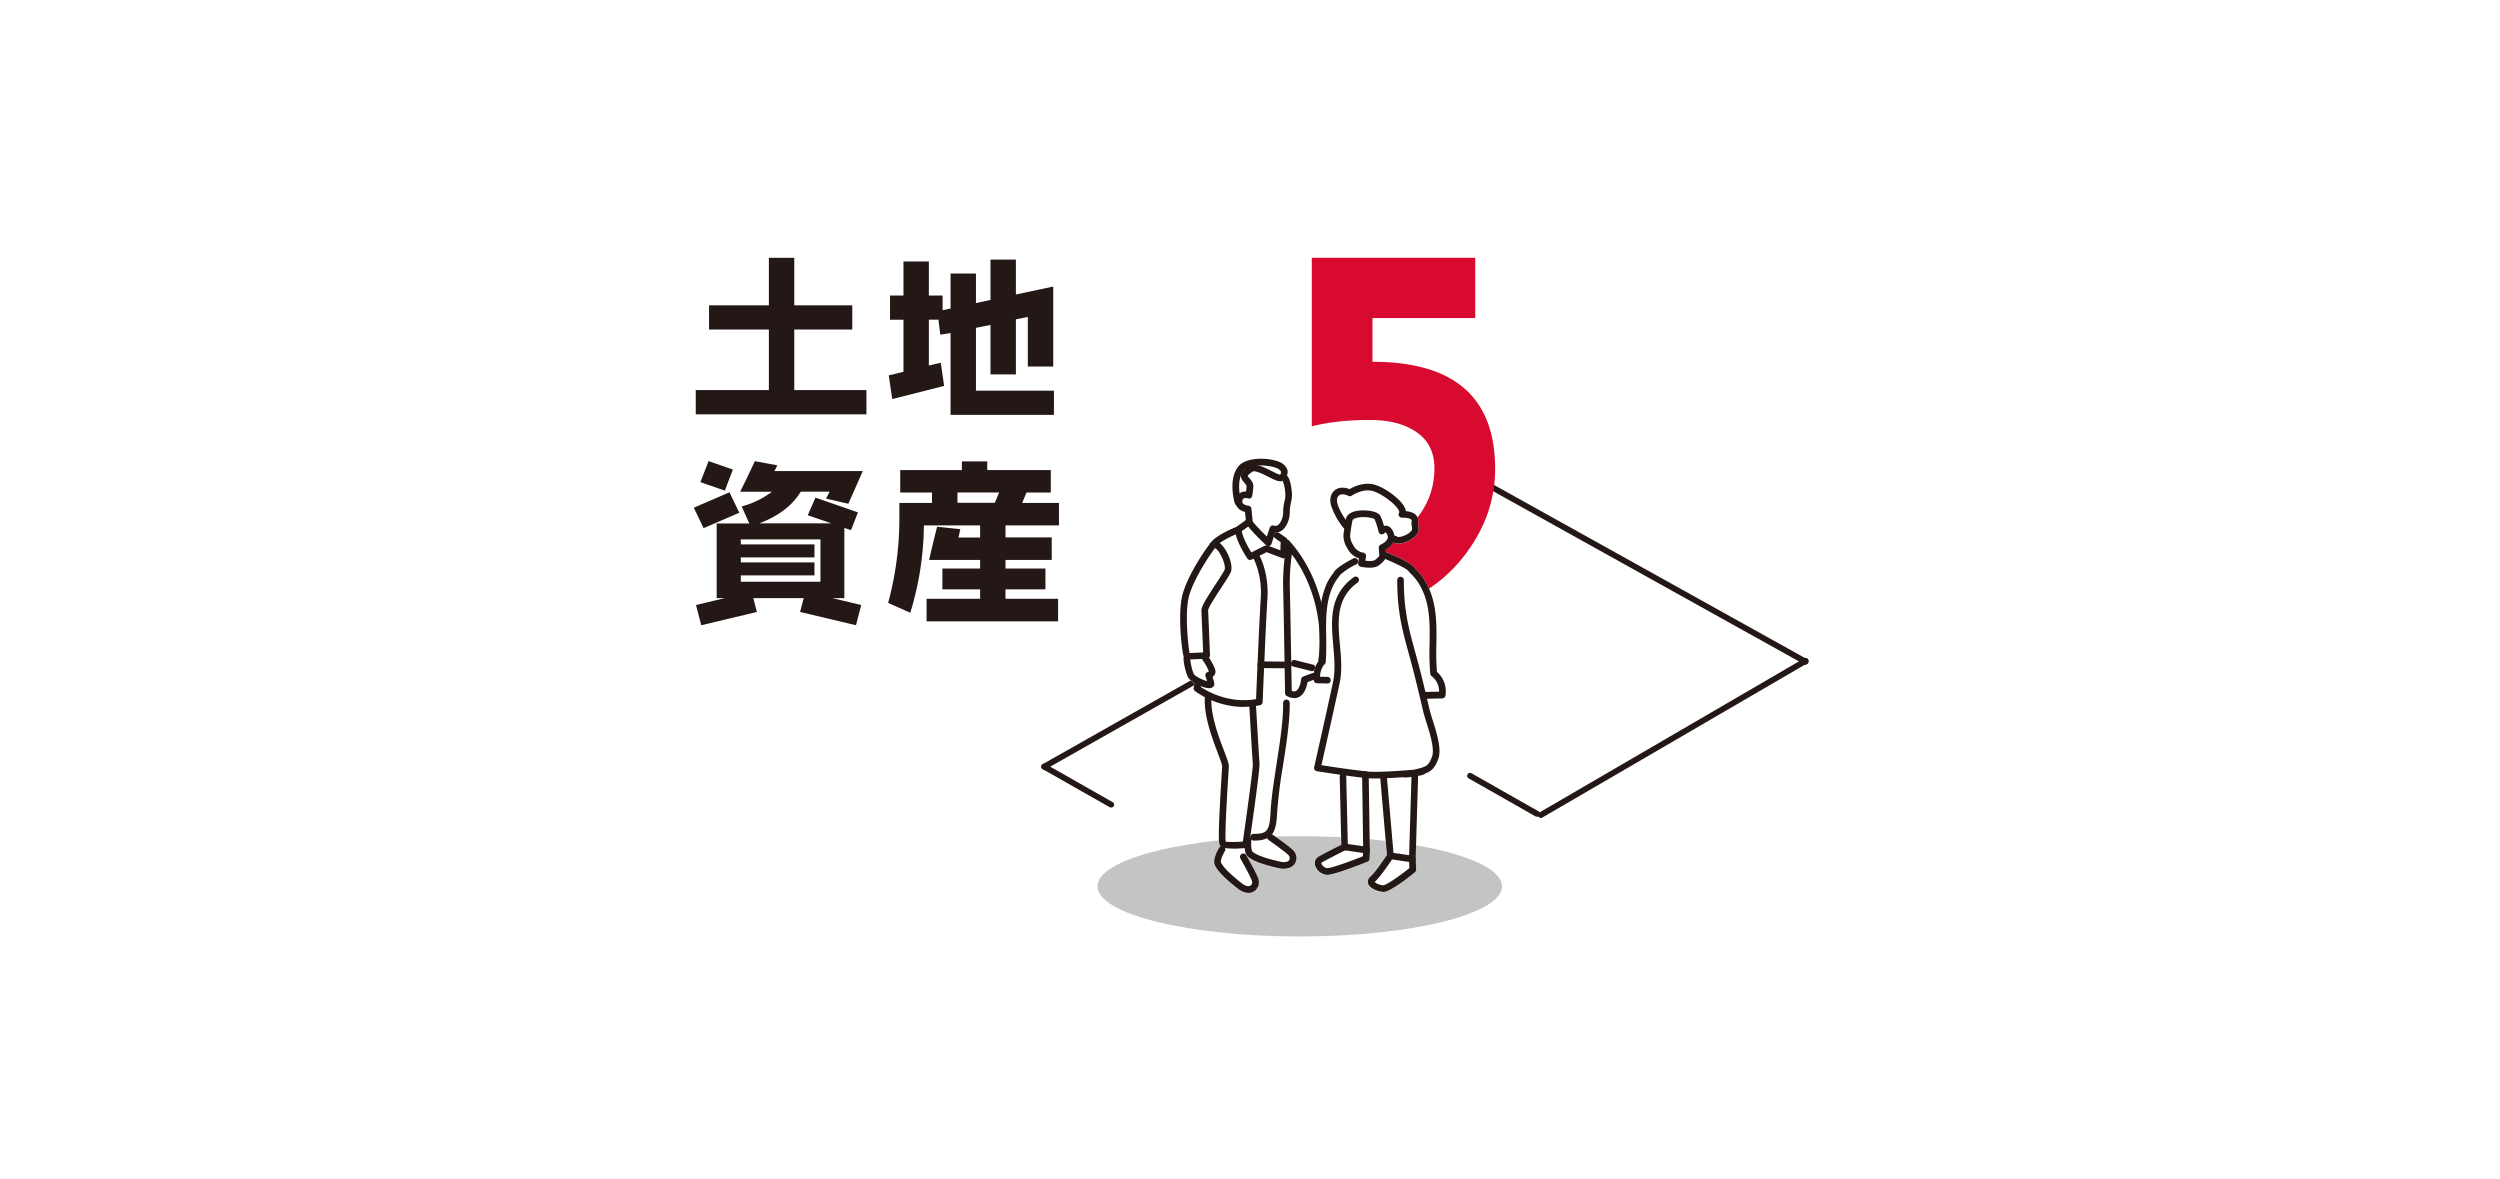 <svg id="_イヤー_1" xmlns="http://www.w3.org/2000/svg" viewBox="0 0 318 150"><defs><style>.cls-1{fill:#fff}.cls-2{fill:#231815}</style></defs><path class="cls-1" d="M0 0h318v150H0z"/><ellipse cx="165.33" cy="112.74" rx="25.73" ry="6.38" style="fill:#c4c4c4"/><path class="cls-2" d="M229.67 84.55a.4.4 0 0 1-.18-.05l-39.84-22.17a.38.38 0 0 1-.15-.51c.1-.18.33-.25.51-.15l39.84 22.17c.18.1.25.33.15.51a.39.39 0 0 1-.33.19Z"/><path d="M186.99 69.67a18.95 18.95 0 0 1-8.26 6.86l-3.18-6.75c4.59-2.65 6.91-6.05 6.91-10.2 0-2.16-.86-3.78-2.59-4.81-1.46-.92-3.35-1.35-5.61-1.35-2.81 0-5.29.27-7.4.81V32.79h20.79v7.67h-13.07v5.56c10.42 0 15.6 4.54 15.6 13.61 0 3.62-1.08 6.96-3.18 10.04Z" style="fill:#d80a30"/><path class="cls-2" d="M196 104.05a.37.37 0 0 1-.32-.19.38.38 0 0 1 .13-.51l33.68-19.61c.18-.11.41-.04.51.13s.04.41-.13.51l-33.68 19.61a.32.32 0 0 1-.19.05Z"/><path class="cls-2" d="M195.5 103.89a.45.45 0 0 1-.19-.05l-8.5-4.83a.37.37 0 0 1-.14-.51c.1-.18.33-.25.51-.14l8.5 4.83a.37.37 0 0 1-.19.7ZM132.84 97.89a.37.37 0 0 1-.19-.7l34.17-19.33a.37.37 0 0 1 .37.65l-34.17 19.33a.4.4 0 0 1-.18.05Z"/><path class="cls-1" d="M182.76 85.44c-.1-1.15-.08-2.34-.07-3.5.04-2.39.08-4.87-.96-7.14a7.4 7.4 0 0 0-1.68-2.43l-.19-.19c-.37-.61-2.6-1.56-3.62-1.98l-.02-.29c.3-.17.75-.5.98-.97.18.13.4.21.69.21h.13a3.29 3.29 0 0 0 2.16-1.1c.35-.44.28-.92.23-1.23a1.47 1.47 0 0 1-.03-.33c.09-.45-.08-.75-.23-.92-.33-.37-.89-.5-1.32-.54 0-.08-.03-.16-.06-.25-.38-1.13-2.52-2.71-3.9-3.11-1.39-.4-2.7.26-3.2.56-.73-.29-1.42-.24-1.9.15-.5.41-.67 1.11-.47 1.89a9.1 9.1 0 0 0 1.58 2.88c.03.03.07.03.11.06l-.08.57c-.05.34-.04.66.04.98.11.49.33.86.54 1.21.4.65.96.95 1.35 1.07l-.03.17h-.13c-.12-.18-.35-.26-.54-.16-.66.34-2.21 1.2-2.46 1.75l-.11.16c-.24.31-.68.88-1.1 2.06-.07.2-.33 1.34-.39 1.54-.7-2.28-1.91-4.41-2.95-6.28-.09-.17-.67-.92-.84-.84-.05-.05-.1-.11-.18-.12-.17-.04-.32.05-.42.19l.03-.73a.43.43 0 0 0-.18-.36l-.88-.61c-.08-.06-.18-.07-.27-.06.23-.03.46-.1.67-.25.68-.5.99-1.53.99-2.33 0-.49.08-.84.15-1.19.08-.37.16-.75.12-1.22-.1-1.21-.33-1.95-.69-2.27.04-.04.1-.06.12-.12a.89.89 0 0 0-.04-.71 1.93 1.93 0 0 0-1.07-.92c-1.65-.59-4.16-.48-5.05.55-1.43 1.66-.55 4.65-.51 4.77.03.1.1.17.18.23.04.11.09.2.14.27.26.35.67.52.96.59l.1 1.02-1.2.86-.08.09c-.03 0-.05-.01-.07 0-.08.03-2.03.83-2.85 1.65l-.21.23-.12.09a.41.41 0 0 0-.13.23c-1 1.32-2.97 4.4-3.46 6.61-.54 2.49 0 7.1.25 7.75-.03.07-.07.13-.06.21 0 .06.16 1.38.52 2.18.14.31.53.63.98.89-.03.04-.08.07-.09.12l-.1.41c-.04.16.02.33.15.44.05.04.51.39 1.26.78-.15 2.39.93 5.24 1.65 7.12.26.69.56 1.47.55 1.66l-.07 1.16c-.53 8.54-.36 8.74-.17 8.96l.08.08a.4.4 0 0 0-.23.17c-.59 1.01-.77 1.77-.54 2.25.36.74 1.3 1.71 2.9 2.95.46.35.93.54 1.35.54.29 0 .56-.08.79-.26.48-.36.67-1.01.45-1.59a31.04 31.04 0 0 0-1.52-2.94c-.03-.05-.08-.06-.12-.09v-.56c.08.39.2.72.41.89.64.52 1.91.98 3.88 1.42.22.05.43.07.63.07.66 0 1.17-.26 1.43-.74.28-.53.17-1.2-.28-1.62a29.95 29.95 0 0 0-2.64-2l-.06-.01c.5-.6.64-1.55.71-2.89.08-1.65.4-3.71.74-5.89.41-2.6.81-5.26.83-7.41l.06-.28.08-.93c.15.04.3.06.42.06.27 0 .49-.08.65-.17.72-.4.97-1.39 1.05-1.88l.8-.3v.11c.03.2.2.35.41.36l1.33.03h.01c.23 0 .42-.18.42-.41l.42-.31a1198 1198 0 0 1-2.55 11.37c-.03.11 0 .23.06.33.07.1.17.16.29.18.1.02 1.45.23 2.96.44-.03.06-.08.12-.07.19l.21 8.72c-.57.29-2.08 1.05-2.85 1.49a.97.97 0 0 0-.49 1.1c.15.63.84 1.2 1.5 1.23h.05c.88 0 4.12-1.27 5.11-1.67a.44.44 0 0 0 .27-.37l.06-1.09v-.03l-.13-9.12.83.02h.62l.85 9.74c-.48.73-1.6 2.34-2.08 2.74-.44.35-.37.75-.32.9.2.62 1.21 1.01 1.86 1.05h.04c.87 0 3.12-1.75 4.05-2.5.1-.08.16-.21.16-.34l-.05-1.32.31-10.41c0-.06-.04-.1-.06-.15l.61-.06c.16-.01.26-.12.32-.26.75-.26 1.27-.68 1.7-1.89.43-1.22-.2-3.24-.71-4.87-.16-.5-.3-.96-.39-1.32l-.35-1.47 1.92-.04c.2 0 .37-.14.41-.34a3.3 3.3 0 0 0-1.08-3.04Zm-19.51-24.36-.26-.33.27.33Zm-4.23 45.42Zm3.14-38.67.03-.09.13-.02a.54.54 0 0 0-.16.1Z"/><path class="cls-2" d="M174.2 72.21c-.5 0-.96-.09-1.11-.12a.43.43 0 0 1-.33-.48l.09-.59a2.46 2.46 0 0 1-1.35-1.07c-.21-.35-.44-.72-.54-1.21a2.48 2.48 0 0 1-.04-.98 34.32 34.32 0 0 1 .3-1.84c.17-.54.78-.89 1.73-.98.9-.08 2.3.07 2.63.68.18.35.35.87.46 1.27.1-.02.21-.03.33-.02.37.05.67.34.89.86.16.37.16.75.02 1.11-.22.53-.71.89-1.03 1.07l.06.87a.4.4 0 0 1-.05.22c-.03.05-.28.52-.91.94-.3.21-.74.27-1.15.27Zm-.53-.89c.46.06 1 .06 1.21-.08.31-.21.49-.43.57-.54l-.07-1.01a.43.43 0 0 1 .26-.42c.05-.02 1.14-.5.84-1.2-.13-.31-.23-.35-.24-.35-.02 0-.1.05-.15.1a.44.44 0 0 1-.42.14.42.42 0 0 1-.31-.31c-.07-.3-.3-1.19-.53-1.62-.17-.16-1.35-.38-2.22-.17-.36.09-.52.21-.57.31-.03.16-.19.96-.28 1.72-.03.24-.03.46.03.67.08.36.26.65.41.91.45.74 1.14.81 1.17.82.12.01.22.07.3.16s.1.21.09.32l-.09.57Z"/><path class="cls-2" d="M181.37 88.86a.42.42 0 0 1-.42-.42c0-.23.18-.43.42-.43l1.68-.03a2.42 2.42 0 0 0-.94-1.97.45.45 0 0 1-.18-.3 31.9 31.9 0 0 1-.09-3.78c.04-2.41.07-4.68-.88-6.78a6.54 6.54 0 0 0-1.5-2.17 2.22 2.22 0 0 1-.31-.35c-.2-.29-1.87-1.1-3.3-1.67a.42.42 0 0 1-.23-.55.42.42 0 0 1 .55-.23c.99.4 3.33 1.39 3.71 2.02l.19.19c.36.36 1.04 1.03 1.68 2.43 1.03 2.28.99 4.75.96 7.14a31.4 31.4 0 0 0 .07 3.5 3.3 3.3 0 0 1 1.08 3.04.44.44 0 0 1-.41.34l-2.05.04Zm2.05-.47Z"/><path class="cls-2" d="M182.25 91.65c-.16-.5-.3-.96-.39-1.32l-.52-2.2-.52-2.14c-.29-1.15-.56-2.16-.82-3.09-.83-3.04-1.43-5.24-1.43-9.11 0-.23-.19-.42-.42-.42s-.42.19-.42.42c0 3.98.61 6.22 1.46 9.33.25.93.53 1.93.81 3.07l.52 2.13.52 2.2c.09.37.24.85.4 1.38.45 1.42 1.06 3.37.72 4.33-.43 1.22-.81 1.31-2.04 1.61l-.29.07c-1.58.13-4.57.35-5.87.23a131.1 131.1 0 0 1-5.87-.81c.45-2.02 2.26-10.09 2.37-10.73.26-1.47.12-3.03-.02-4.55-.27-3.05-.52-5.94 2.25-7.95.19-.14.23-.4.09-.59a.42.42 0 0 0-.59-.09c-3.16 2.3-2.87 5.56-2.6 8.71.13 1.46.26 2.97.03 4.33-.12.7-2.43 11.03-2.46 11.13-.03.11 0 .23.06.33.07.1.17.16.29.18.18.03 4.53.71 6.37.88.29.03.66.04 1.07.04 1.06 0 2.42-.08 3.58-.16.08.1 1.14-.04 1.44-.11.55-.05 1.23-.21 1.29-.35.75-.26 1.27-.68 1.7-1.89.43-1.22-.2-3.24-.71-4.87Z"/><path class="cls-2" d="M179.65 109.69h-.06l-2.8-.41a.44.44 0 0 1-.36-.38l-.87-10.01a.43.43 0 1 1 .85-.07l.84 9.67 1.99.29.3-9.94c0-.23.2-.41.42-.41h.01c.23 0 .42.2.41.44l-.31 10.41a.42.42 0 0 1-.42.41Z"/><path class="cls-2" d="M175.92 113.44h-.04c-.65-.04-1.66-.43-1.86-1.05-.05-.15-.12-.55.32-.9.51-.42 1.73-2.21 2.16-2.86.13-.2.39-.25.59-.12.2.13.25.39.12.59-.16.25-1.63 2.48-2.34 3.06 0 .12.55.42 1.06.45.38 0 2-1.11 3.34-2.18l-.04-1.13c0-.23.17-.43.41-.44.28-.02.43.18.44.41l.05 1.35c0 .13-.05.26-.16.34-.93.76-3.18 2.5-4.05 2.51ZM173.83 108.55h-.06l-2.79-.4a.42.42 0 0 1-.36-.41l-.21-8.99c0-.23.18-.43.41-.43.23 0 .42.18.42.41l.2 8.63 1.95.28-.13-9.09c0-.23.18-.43.42-.43.23 0 .42.19.42.42l.14 9.58c0 .12-.05.24-.14.32a.43.43 0 0 1-.28.11Z"/><path class="cls-2" d="M168.82 111.28h-.05a1.74 1.74 0 0 1-1.5-1.23.97.97 0 0 1 .49-1.1c.94-.54 3-1.56 3.09-1.61.21-.1.46-.02.57.19.1.21.02.46-.19.57-.02.01-2.13 1.06-3.05 1.58-.1.06-.1.1-.09.17.06.24.41.56.73.58.4.03 2.58-.73 4.54-1.51l.05-.82a.42.42 0 0 1 .45-.4c.23.01.41.21.4.45l-.06 1.09a.4.4 0 0 1-.27.37c-.99.4-4.23 1.67-5.11 1.67ZM168.86 86.94h-.01l-1.33-.03a.43.43 0 0 1-.41-.36c-.14-.91.15-1.95.7-2.56.07-.97.06-1.98.04-2.96-.02-2.02-.05-4.11.62-6.03a6.4 6.4 0 0 1 1.1-2.06c.05-.07.09-.11.11-.16.26-.55 1.81-1.41 2.46-1.75.21-.11.46-.03.57.18s.03.46-.18.57a8.62 8.62 0 0 0-2.09 1.37c-.05.1-.12.19-.21.31-.22.29-.6.77-.97 1.82-.62 1.78-.6 3.7-.57 5.74.01 1.05.03 2.13-.06 3.19 0 .11-.06.2-.13.28-.35.32-.58.98-.59 1.59l.95.02c.23 0 .42.2.41.44 0 .23-.19.41-.42.41ZM161.33 69.45a.44.44 0 0 1-.29-.11c-.53-.5-2.29-2.18-2.51-2.77l-.03-.11-.14-1.34c-.3-.08-.7-.24-.96-.59a1.27 1.27 0 0 1-.18-1.09c.08-.33.27-.59.54-.75.25-.14.53-.18.74-.17l.06-.58c.02-.18-.1-.33-.29-.55-.21-.24-.47-.53-.41-.95.05-.38.36-.74 1-1.15.72-.47 1.85.11 2.86.61.35.18.88.45 1.08.47a.68.68 0 0 1 .66-.07c.47.21.76 1.02.87 2.42.04.47-.04.85-.12 1.22-.07.34-.15.7-.15 1.19 0 .8-.31 1.83-.99 2.33-.27.2-.57.29-.87.28l-.46 1.42a.44.44 0 0 1-.3.28l-.1.01Zm-1.99-3.15c.16.29.97 1.14 1.8 1.95l.37-1.12c.07-.22.3-.34.53-.27.2.06.37.03.53-.09.37-.27.65-.98.65-1.65 0-.58.09-1 .17-1.36.08-.35.13-.62.1-.97a5.47 5.47 0 0 0-.33-1.64c-.41.21-.98-.08-1.82-.5-.59-.3-1.7-.86-2.01-.66-.59.38-.62.55-.62.55 0 .05.13.19.21.28.24.27.56.63.5 1.19-.12 1.16-.14 1.4-.56 1.4-.04 0-.08 0-.12-.02-.09-.03-.38-.08-.55.02-.05.03-.1.08-.14.21-.05.22 0 .33.04.39.16.22.57.3.7.31.2.02.37.18.39.38l.16 1.59Zm3.65-5.55.26.33-.27-.33Z"/><path class="cls-2" d="M157.48 64.33a.44.44 0 0 1-.41-.3c-.04-.13-.92-3.11.51-4.77.89-1.03 3.4-1.14 5.05-.55.48.17.89.52 1.07.92.11.25.12.49.04.71a.43.43 0 0 1-.55.24.43.43 0 0 1-.24-.55c0-.07-.21-.37-.6-.51-1.46-.52-3.54-.37-4.12.31-1.13 1.31-.35 3.95-.34 3.97a.43.43 0 0 1-.28.53l-.12.02ZM150.99 83.93a.41.41 0 0 1-.37-.22c-.24-.43-.83-5.25-.27-7.81.49-2.21 2.45-5.29 3.46-6.61a.49.49 0 0 1 .13-.23l.12-.1c.08-.1.15-.18.21-.23.82-.82 2.77-1.62 2.85-1.65.22-.09.46.02.55.23a.42.42 0 0 1-.23.55c-.45.18-1.6.71-2.29 1.22.89.68 1.8 2.78 1.4 3.71-.15.35-.59 1.03-1.15 1.88-.63.97-1.7 2.59-1.73 2.96.04.67.24 5.72.24 5.72 0 .23-.17.43-.4.44l-2.49.11H151Zm3.56-14.21c-.89 1.15-2.91 4.28-3.37 6.37-.45 2.06-.07 5.88.13 6.98l1.73-.08-.22-5.31c-.03-.5.58-1.49 1.87-3.46.47-.72.96-1.47 1.08-1.75.13-.29-.1-1.23-.59-2.04a1.94 1.94 0 0 0-.63-.72Z"/><path class="cls-2" d="M153.84 87.54c-.82 0-2.45-.77-2.78-1.5a8.29 8.29 0 0 1-.52-2.18.43.43 0 0 1 .37-.47c.25-.03.44.14.47.37 0 .01.14 1.24.45 1.92.15.34 1.16.82 1.71.97a7.8 7.8 0 0 0-.2-.62.42.42 0 0 1 .02-.33.4.4 0 0 1 .25-.21.4.4 0 0 0 .16-.1 6.82 6.82 0 0 0-.79-1.42.43.43 0 0 1 .1-.59.43.43 0 0 1 .59.1c.08.11.74 1.08.91 1.74.1.38-.08.69-.34.89.08.24.17.56.21.76.05.29-.1.55-.39.64a.9.9 0 0 1-.25.03Zm.2-.49Z"/><path class="cls-2" d="M158.21 89.92c-3.6 0-6.09-1.93-6.22-2.03a.43.43 0 0 1-.15-.44l.1-.41a.42.42 0 0 1 .51-.31c.23.06.36.29.31.52l-.03.13c.78.52 3.54 2.15 7.04 1.55.07-1.78.42-10.13.6-12.9.19-2.96-.92-4.97-.93-4.99a.44.44 0 0 1 .16-.58c.2-.11.46-.04.58.16.05.09 1.24 2.25 1.04 5.46-.2 3.08-.61 13.12-.61 13.22 0 .19-.15.36-.34.4-.72.15-1.41.21-2.07.21Z"/><path class="cls-2" d="M156.88 107.94c-1.36 0-1.58-.26-1.66-.36-.19-.23-.36-.42.17-8.96l.07-1.16c0-.19-.29-.97-.55-1.66-.72-1.9-1.82-4.78-1.65-7.18a.42.42 0 0 1 .45-.39c.23.02.41.22.39.45-.15 2.22.9 4.99 1.6 6.82.42 1.11.62 1.65.61 2l-.07 1.17c-.12 1.87-.46 7.43-.33 8.38.26.07 1.26.06 2.18 0 .53-3.69 1.31-9.37 1.27-9.88-.07-.72-.43-7.01-.44-7.28a.43.43 0 0 1 .4-.45c.26-.02.43.17.45.4 0 .07.38 6.54.44 7.25.07.74-1.09 8.8-1.33 10.41a.44.44 0 0 1-.38.36c-.67.06-1.2.09-1.62.09Zm1.58-.51Z"/><path class="cls-2" d="M158.79 113.57c-.43 0-.89-.18-1.35-.54-1.6-1.24-2.54-2.21-2.9-2.95-.23-.48-.05-1.24.54-2.25.12-.2.38-.27.58-.16.2.12.27.38.15.58-.54.93-.54 1.38-.5 1.46.2.42.83 1.22 2.65 2.65.45.35.87.45 1.12.27.18-.13.24-.38.16-.6-.29-.79-1.45-2.8-1.46-2.82a.42.42 0 0 1 .16-.58c.2-.12.46-.05.58.16.05.09 1.2 2.09 1.52 2.94.22.58.03 1.23-.45 1.59-.23.17-.5.26-.79.26ZM163.31 110.51c-.2 0-.41-.02-.63-.07-1.97-.44-3.24-.9-3.88-1.42-.42-.34-.58-1.1-.48-2.27a.43.43 0 0 1 .85.07c-.09 1.07.1 1.48.17 1.54.36.29 1.27.75 3.53 1.25.56.12.98.03 1.13-.24a.53.53 0 0 0-.12-.61c-.61-.59-2.51-1.9-2.53-1.92a.43.43 0 0 1-.11-.59c.13-.19.4-.24.59-.11.08.06 1.98 1.37 2.64 2 .44.43.56 1.1.28 1.62-.26.48-.77.74-1.43.74ZM163.84 85.01l-3.47-.03a.42.42 0 0 1 0-.85l3.47.03a.42.42 0 0 1 0 .85ZM159.01 71.23a.42.42 0 0 1-.35-.19c-.16-.24-1.56-2.38-1.56-3.69 0-.14.07-.26.18-.34l1.32-.95c.19-.14.45-.1.59.1.14.19.09.46-.1.59l-1.13.81c.11.79.78 2.02 1.21 2.7l1.73-.85a.45.45 0 0 1 .34-.02l1.62.61.04-1.04-.69-.48a.43.43 0 0 1-.11-.59c.13-.19.4-.24.59-.11l.88.61a.4.4 0 0 1 .18.36l-.07 1.86c0 .14-.08.26-.19.34a.42.42 0 0 1-.38.04l-2-.75-1.9.94a.4.4 0 0 1-.19.04Z"/><path class="cls-2" d="M164.6 88.79c-.26 0-.56-.07-.91-.25a.41.41 0 0 1-.23-.37s-.16-10.1-.24-13.22c-.08-3.14.38-5.24.4-5.33a.42.42 0 0 1 .51-.32c.23.05.37.28.32.51 0 .02-.46 2.1-.38 5.12.07 2.82.21 11.33.24 12.96.33.11.48.03.54 0 .45-.25.63-1.18.65-1.48.01-.16.12-.3.28-.36l1.09-.41c.22-.08.46.03.55.25a.43.43 0 0 1-.25.55l-.85.32c-.08.49-.33 1.48-1.05 1.88-.16.09-.38.17-.65.17Z"/><path class="cls-2" d="M168.12 84.42h-.09c-.22-.05-.37-.29-.33-.54.73-5.17-.96-10.85-4.31-14.47a.53.53 0 0 1-.02-.66c.15-.19.4-.19.57-.02 3.54 3.83 5.33 9.84 4.56 15.31-.03.22-.19.37-.37.38ZM159.45 106.91c-.23 0-.42-.19-.42-.42s.19-.42.42-.42c1.76 0 2.05-.38 2.17-2.86.09-1.69.41-3.77.75-5.98.43-2.78.88-5.66.84-7.81 0-.23.18-.43.42-.43.23 0 .42.18.42.42.04 2.22-.41 5.14-.85 7.96a60.94 60.94 0 0 0-.74 5.89c-.12 2.5-.46 3.67-3.02 3.67ZM164.43 84.77c-.17-.05-.26-.27-.2-.49.06-.23.26-.37.43-.33l2.39.6c.18.01.27.26.21.49-.06.23-.26.37-.43.33l-2.39-.6h-.01ZM177.9 69.14c-.33 0-.59-.09-.77-.26a.42.42 0 0 1-.01-.6.42.42 0 0 1 .6-.01c.2.13 1.31-.13 1.81-.76.11-.14.1-.27.05-.57-.03-.19-.07-.4-.02-.62.03-.14-.01-.18-.04-.21-.18-.21-.81-.28-1.17-.26-.18 0-.32-.08-.4-.22s-.06-.32.04-.45l-.02-.14c-.26-.78-2.13-2.22-3.33-2.57-1.32-.38-2.66.56-2.68.57a.44.44 0 0 1-.44.04c-.5-.25-.95-.27-1.21-.05-.23.19-.3.57-.19 1.01.31 1.2 1.41 2.54 1.42 2.56.15.18.12.45-.06.6a.43.43 0 0 1-.6-.06 9.1 9.1 0 0 1-1.58-2.88c-.2-.78-.03-1.48.47-1.89.48-.39 1.17-.44 1.9-.15.5-.3 1.81-.96 3.2-.56 1.39.4 3.53 1.98 3.9 3.11l.06.25c.43.04 1 .16 1.32.54.15.17.32.48.23.92-.01.08 0 .2.03.33.05.32.13.79-.23 1.23a3.38 3.38 0 0 1-2.16 1.1h-.13ZM141.33 102.72a.45.45 0 0 1-.19-.05l-8.5-4.83a.37.37 0 0 1-.14-.51c.1-.18.33-.25.51-.14l8.5 4.83a.37.37 0 0 1-.19.7Z"/><g><path class="cls-2" d="M88.5 52.7v-3.08h9.3v-7.7h-7.61v-3.08h7.61v-6.05h3.23v6.05h7.38v3.08h-7.38v7.7h9.18v3.08H88.5ZM120.91 52.75V42.37l-1.31.2-.23-1.91h-1.22v5.83l1.52-.35.42 2.95-6.6 1.67-.44-3.01 1.87-.46v-6.62h-1.71v-3.08h1.71v-4.33h3.23v4.33h1.75v1.87l1.01-.22v-4.45h3.23v3.76l1.85-.4v-5.13h3.23v4.44l4.75-1.01v10.17h-3.23v-6.31l-1.52.31v7h-3.23v-6.29l-1.85.37v7.99h9.92v3.08h-13.15ZM89.5 67.18l-1.25-2.6 4.54-1.96 1.25 2.6-4.54 1.96Zm18.41-3.1-2.84-.66c.12-.2.25-.48.46-.88h-3.67c-1.08 1.78-2.86 3.12-5.28 4.03h9.18l-3.02-1.03.99-2.24 5.4 1.87-.88 2.27-.85-.29v8.93h-1.52l3.67.88-.67 2.57-7.11-1.69.46-1.76h-6.41l.46 1.76-7.08 1.69-.67-2.57 3.67-.88h-1.04v-9.5h4.15l-.97-2.16a11.24 11.24 0 0 0 3.85-1.87h-4.04c.62-1.25 1.25-2.55 1.87-3.89l2.86.53-.37.73h11.24l-1.85 4.18ZM92.2 62.41l-3.11-1.08 1.04-2.68 3.09 1.08-1.02 2.68Zm12.16 6.2H94.23v.64h9.37v1.65h-9.37v.64h9.37v1.65h-9.37V74h10.13v-5.39ZM127.9 66.82v1.54h5.88v2.86h-5.88v1.1h5.08v2.64h-5.08v1.21h6.69v2.86h-16.73v-2.86h6.81v-1.21h-4.8v-2.64h4.8v-1.1h-6.48c.25-1.17.6-2.58 1.01-4.22l2.95.31-.23 1.06h2.75v-1.54h-7.15a39.01 39.01 0 0 1-1.73 11.11l-2.82-1.25a41.05 41.05 0 0 0 1.43-10.65v-2.07h4.15v-1.32h-4.04v-2.86h7.84v-1.1h3.23v1.1h8.08v2.86h-3.09l-.55 1.32h4.68v2.86h-6.81Zm-6.11-4.18v1.32h4.75l.55-1.32h-5.31Z"/></g></svg>